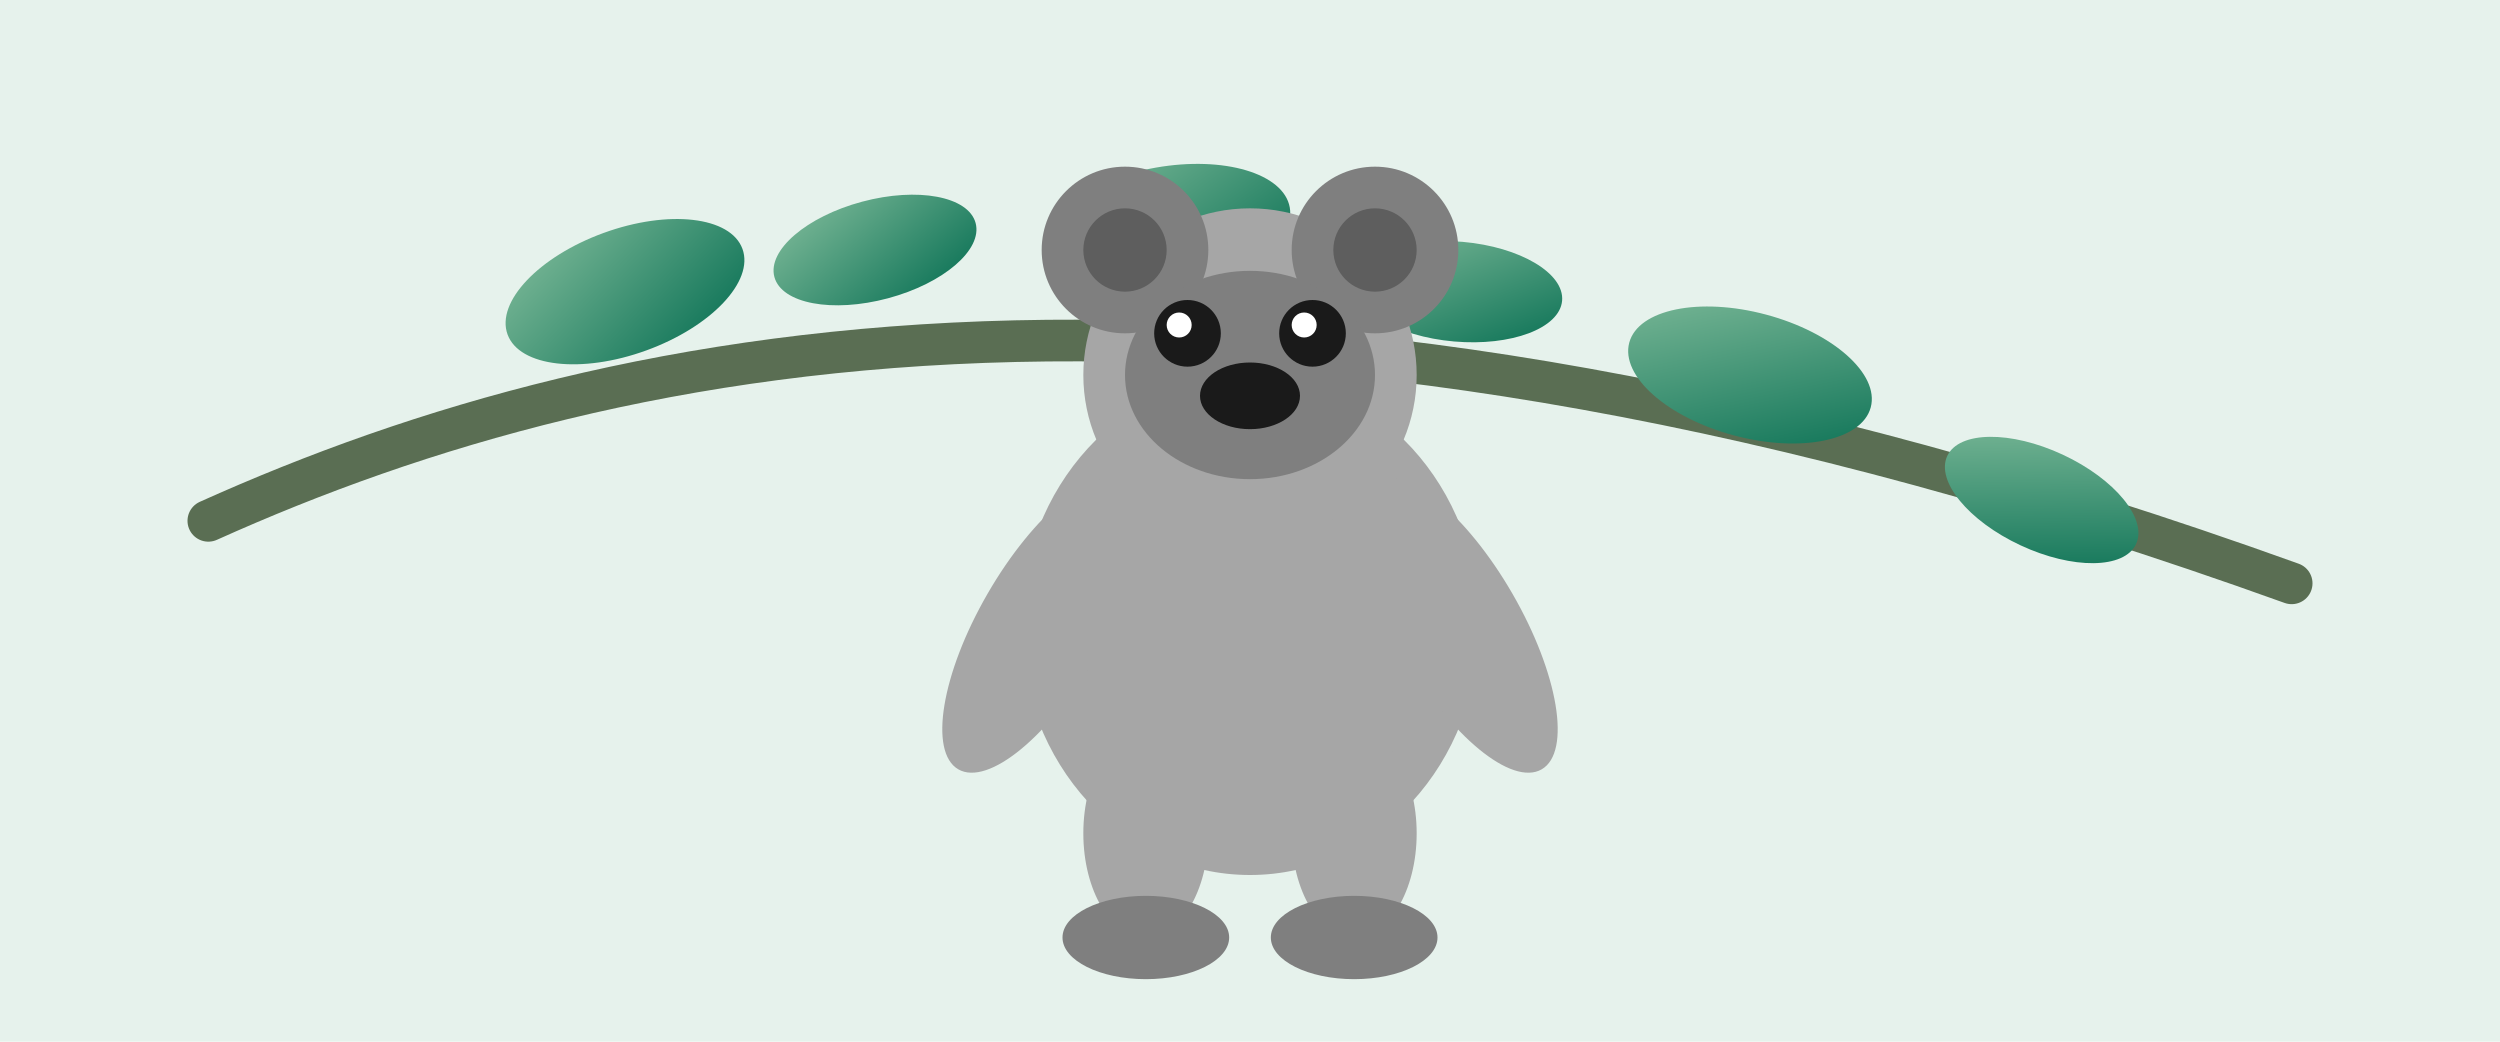 <svg xmlns="http://www.w3.org/2000/svg" viewBox="0 0 600 250">
  <!-- Background -->
  <defs>
    <linearGradient id="leafGradient" x1="0%" y1="0%" x2="100%" y2="100%">
      <stop offset="0%" stop-color="#7eba99" />
      <stop offset="100%" stop-color="#097054" />
    </linearGradient>
  </defs>
  
  <rect width="600" height="250" fill="#e6f2ec" />
  
  <!-- Eucalyptus tree branch -->
  <path d="M50,125 C150,80 300,50 550,140" fill="none" stroke="#5a6e53" stroke-width="10" stroke-linecap="round" />
  
  <!-- Eucalyptus leaves -->
  <ellipse cx="150" cy="70" rx="30" ry="15" fill="url(#leafGradient)" transform="rotate(-20,150,70)" />
  <ellipse cx="210" cy="60" rx="25" ry="12" fill="url(#leafGradient)" transform="rotate(-15,210,60)" />
  <ellipse cx="280" cy="55" rx="30" ry="15" fill="url(#leafGradient)" transform="rotate(-10,280,55)" />
  <ellipse cx="350" cy="70" rx="25" ry="12" fill="url(#leafGradient)" transform="rotate(5,350,70)" />
  <ellipse cx="420" cy="90" rx="30" ry="15" fill="url(#leafGradient)" transform="rotate(15,420,90)" />
  <ellipse cx="490" cy="120" rx="25" ry="12" fill="url(#leafGradient)" transform="rotate(25,490,120)" />
  
  <!-- Koala body -->
  <ellipse cx="300" cy="150" rx="55" ry="60" fill="#a6a6a6" />
  
  <!-- Koala head -->
  <circle cx="300" cy="90" r="40" fill="#a6a6a6" />
  
  <!-- Ears -->
  <circle cx="270" cy="60" r="20" fill="#7f7f7f" />
  <circle cx="330" cy="60" r="20" fill="#7f7f7f" />
  <circle cx="270" cy="60" r="10" fill="#5e5e5e" />
  <circle cx="330" cy="60" r="10" fill="#5e5e5e" />
  
  <!-- Face -->
  <ellipse cx="300" cy="90" rx="30" ry="25" fill="#7f7f7f" />
  
  <!-- Eyes -->
  <circle cx="285" cy="80" r="8" fill="#1a1a1a" />
  <circle cx="315" cy="80" r="8" fill="#1a1a1a" />
  <circle cx="283" cy="78" r="3" fill="white" />
  <circle cx="313" cy="78" r="3" fill="white" />
  
  <!-- Nose -->
  <ellipse cx="300" cy="95" rx="12" ry="8" fill="#1a1a1a" />
  
  <!-- Arms -->
  <ellipse cx="250" cy="150" rx="15" ry="40" fill="#a6a6a6" transform="rotate(30,250,150)" />
  <ellipse cx="350" cy="150" rx="15" ry="40" fill="#a6a6a6" transform="rotate(-30,350,150)" />
  
  <!-- Legs -->
  <ellipse cx="275" cy="200" rx="15" ry="25" fill="#a6a6a6" />
  <ellipse cx="325" cy="200" rx="15" ry="25" fill="#a6a6a6" />
  
  <!-- Feet -->
  <ellipse cx="275" cy="225" rx="20" ry="10" fill="#7f7f7f" />
  <ellipse cx="325" cy="225" rx="20" ry="10" fill="#7f7f7f" />
</svg>